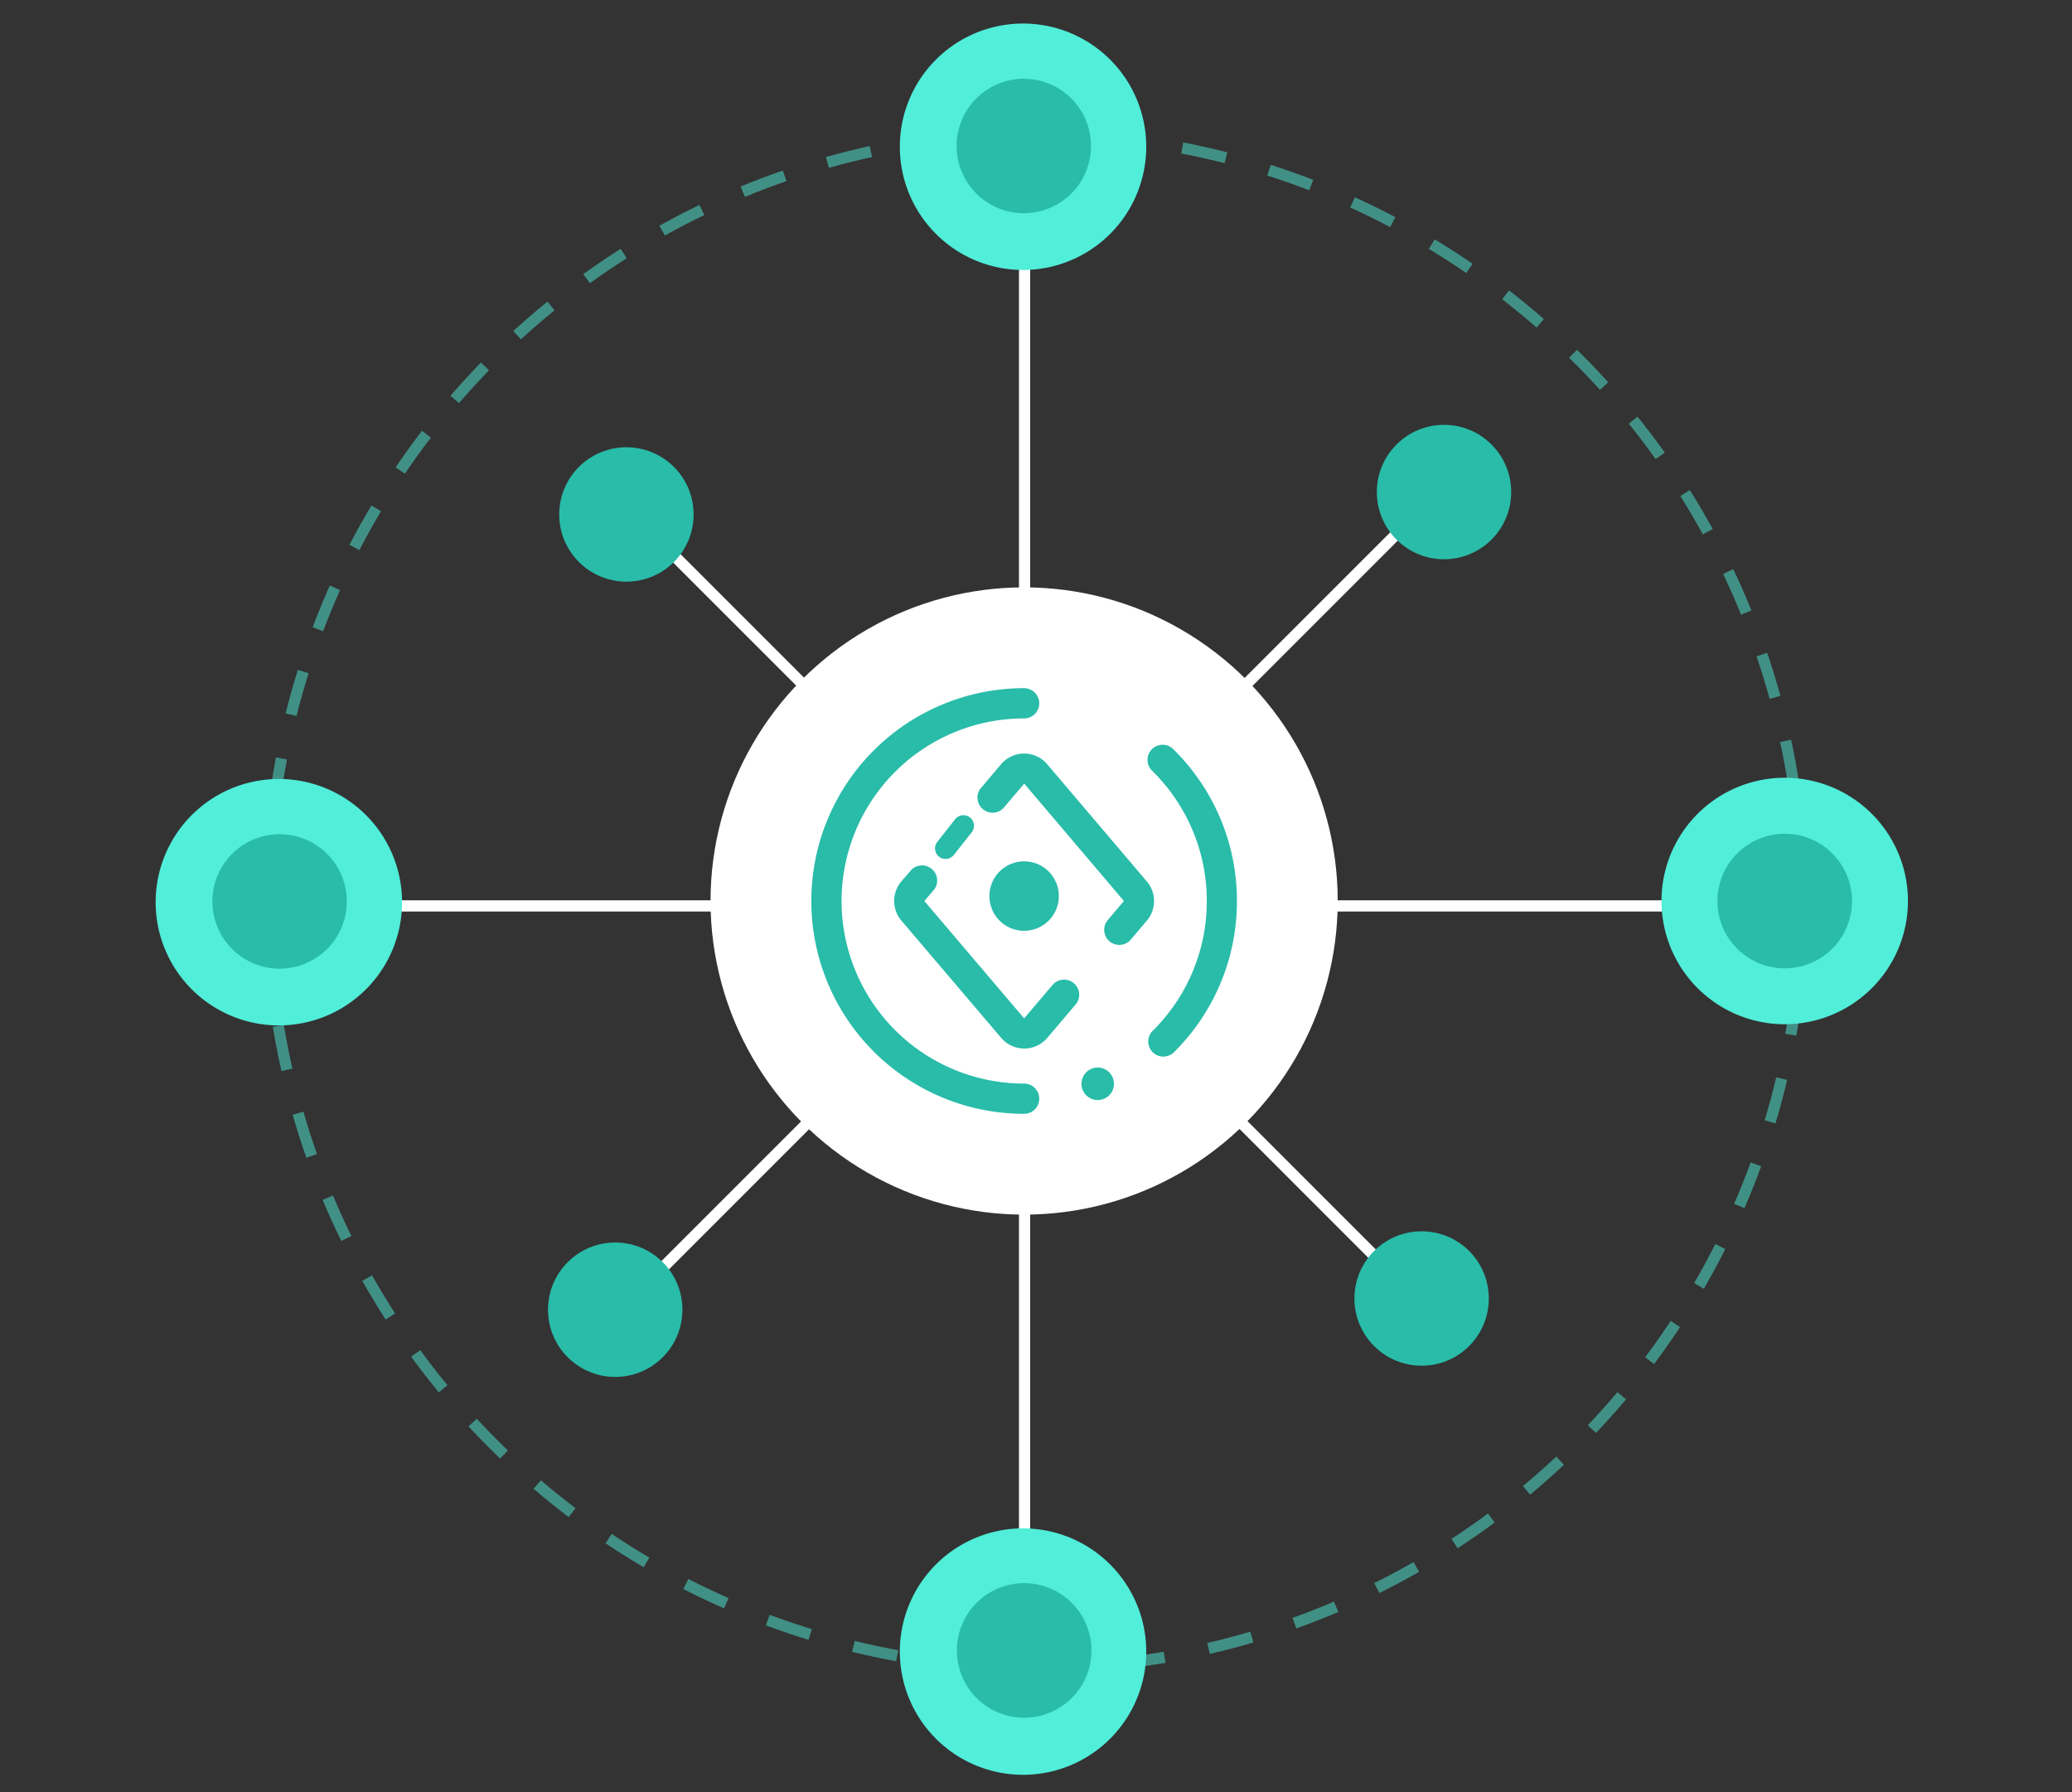 <svg width="185" height="160" fill="none" xmlns="http://www.w3.org/2000/svg"><rect width="100%" height="100%" fill="#333333" stroke="none"/><circle cx="92.44" cy="80.44" r="68.5" stroke="#51EEDA" stroke-opacity=".5" stroke-dasharray="4 4"/><path d="M160.76 80.88h-69.3m0 0H22.18m69.3 0v-69.3m0 69.3v69.3m0-69.3 35.97-35.97M91.47 80.88l-35.98 35.98m35.98-35.98L55.94 45.36m35.53 35.52 35.97 35.98" stroke="#fff"/><circle cx="91.44" cy="80.44" r="28" fill="#fff"/><path d="M83.84 76.48a.94.94 0 0 1-.15-1.32l1.59-2.02a.94.94 0 0 1 1.48 1.17l-1.6 2.02a.94.94 0 0 1-1.32.15ZM94.54 80a3.1 3.1 0 1 1-6.2 0 3.1 3.1 0 0 1 6.2 0Z" fill="#28BCA9"/><path fill-rule="evenodd" clip-rule="evenodd" d="M93.5 92.67a2.7 2.7 0 0 1-4.1 0l-8.92-10.48a2.7 2.7 0 0 1 0-3.5l.9-1.04a1.35 1.35 0 0 1 2.05 1.74l-.9 1.05 8.91 10.48 2.58-3.03a1.35 1.35 0 0 1 2.06 1.74l-2.58 3.04Zm5.56-8.63a1.35 1.35 0 0 1-.15-1.9l1.44-1.7-8.9-10.48-1.88 2.21a1.35 1.35 0 0 1-2.05-1.74l1.87-2.21a2.7 2.7 0 0 1 4.1 0l8.91 10.48a2.7 2.7 0 0 1 0 3.49l-1.44 1.7c-.48.56-1.33.63-1.9.15Z" fill="#28BCA9"/><path fill-rule="evenodd" clip-rule="evenodd" d="M91.44 64.14a16.3 16.3 0 1 0 0 32.6 1.35 1.35 0 0 1 0 2.7 19 19 0 1 1 0-38 1.35 1.35 0 0 1 0 2.7ZM102.91 93.93a1.35 1.35 0 0 1 .01-1.9 16.25 16.25 0 0 0 4.83-11.59c0-4.53-1.85-8.62-4.83-11.58a1.35 1.35 0 1 1 1.9-1.91 18.95 18.95 0 0 1 5.62 13.5c0 5.27-2.15 10.05-5.62 13.49-.53.52-1.38.52-1.9 0Z" fill="#28BCA9"/><path d="M99.46 96.76a1.45 1.45 0 1 1-2.9 0 1.45 1.45 0 0 1 2.9 0Z" fill="#28BCA9"/><path d="M167.13 88.22a11 11 0 1 1-15.56-15.56 11 11 0 0 1 15.56 15.56Z" fill="#51EEDA"/><path d="M163.6 84.69a6 6 0 1 1-8.5-8.49 6 6 0 0 1 8.5 8.49Z" fill="#28BCA9"/><circle cx="128.93" cy="43.93" r="6" transform="rotate(45 128.93 43.93)" fill="#28BCA9"/><path d="M99.22 155.13a11 11 0 1 1-15.55-15.56 11 11 0 0 1 15.55 15.56Z" fill="#51EEDA"/><path d="M95.69 151.6a6 6 0 1 1-8.49-8.5 6 6 0 0 1 8.49 8.5Z" fill="#28BCA9"/><path d="M32.78 88.22a11 11 0 1 1-15.56-15.55 11 11 0 0 1 15.56 15.55Z" fill="#51EEDA"/><path d="M29.24 84.69a6 6 0 1 1-8.48-8.49 6 6 0 0 1 8.48 8.49Z" fill="#28BCA9"/><path d="M99.22 20.78A11 11 0 1 1 83.67 5.22a11 11 0 0 1 15.55 15.56Z" fill="#51EEDA"/><path d="M95.69 17.24a6 6 0 1 1-8.49-8.48 6 6 0 0 1 8.49 8.48Z" fill="#28BCA9"/><circle cx="55.93" cy="45.93" r="6" transform="rotate(45 55.93 45.93)" fill="#28BCA9"/><circle cx="126.93" cy="115.93" r="6" transform="rotate(45 126.93 115.93)" fill="#28BCA9"/><circle cx="54.93" cy="116.93" r="6" transform="rotate(45 54.93 116.93)" fill="#28BCA9"/></svg>